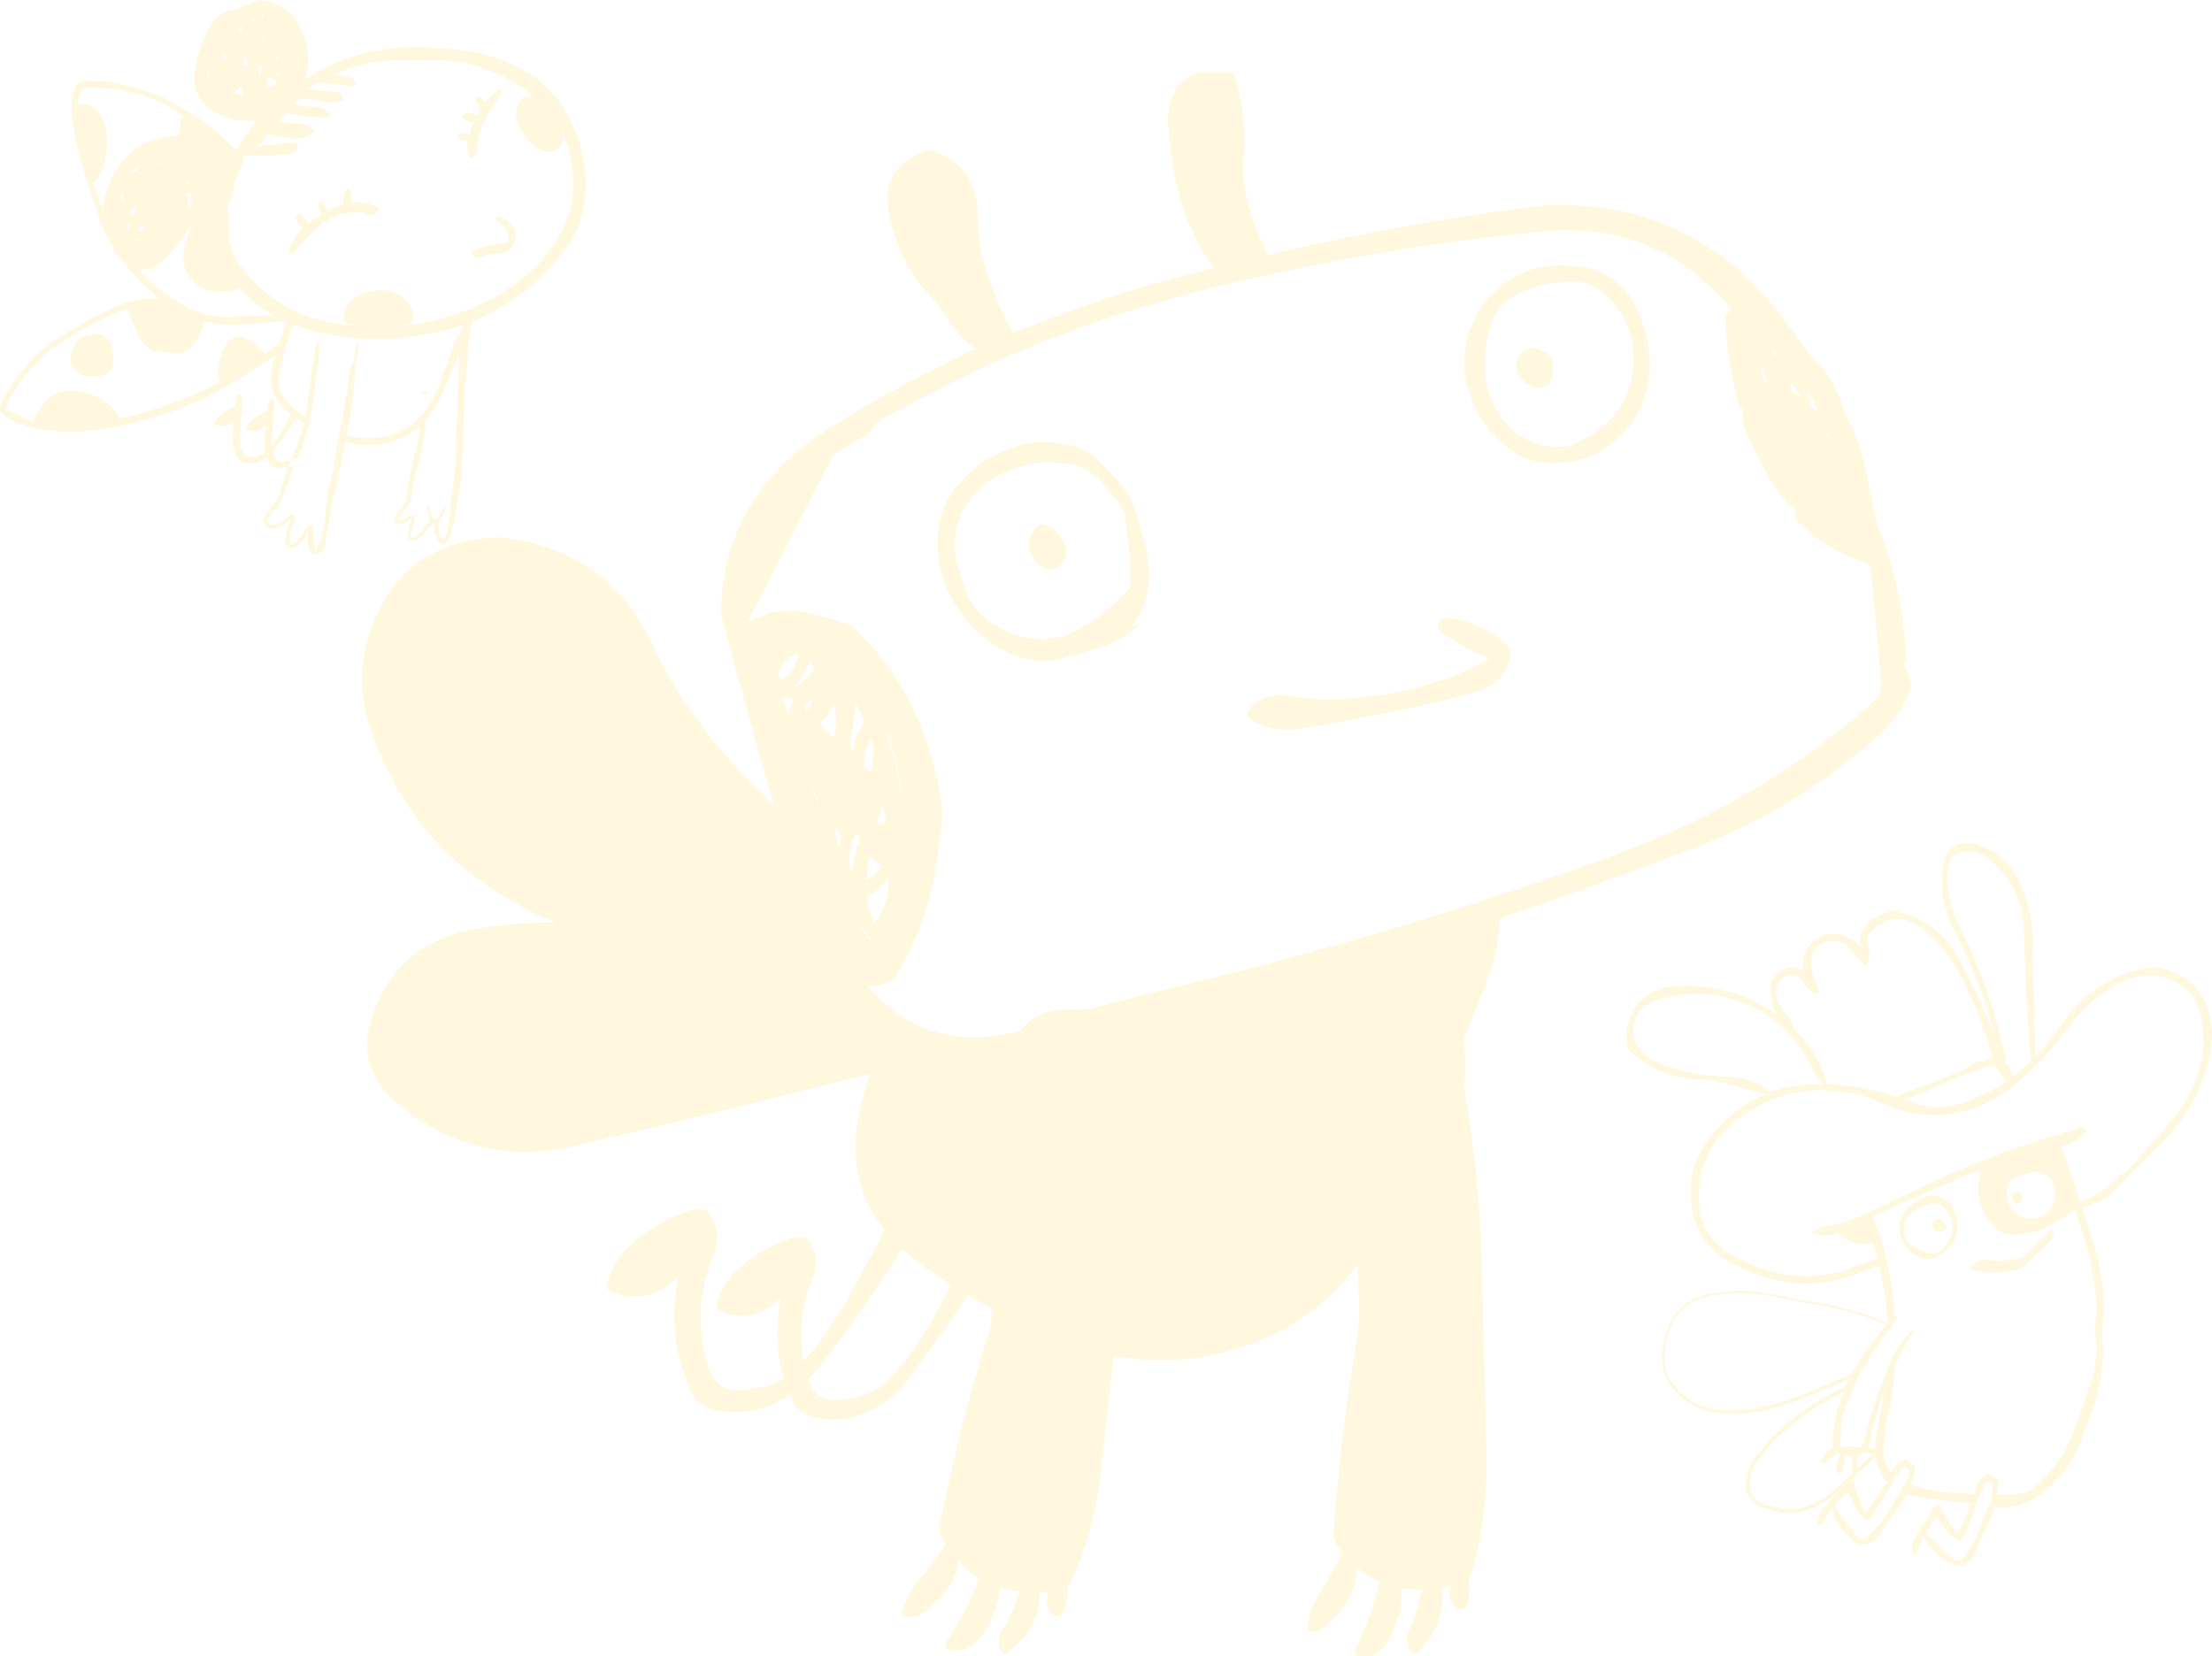 <?xml version="1.0" encoding="UTF-8" standalone="no"?>
<svg xmlns:xlink="http://www.w3.org/1999/xlink" height="554.95px" width="740.95px" xmlns="http://www.w3.org/2000/svg">
  <g transform="matrix(1.0, 0.0, 0.0, 1.0, -13.6, -14.0)">
    <path d="M652.15 235.6 Q651.7 235.95 651.55 236.4 L653.9 243.65 Q651.25 252.65 643.8 259.45 617.15 284.05 582.8 297.45 549.7 310.2 515.95 321.7 515.6 332.6 511.5 343.15 L503.95 362.4 Q504.75 370.45 504.1 378.65 509.3 408.45 509.95 438.4 510.9 470.9 511.5 503.35 L511.5 504.95 Q511.65 524.2 506.3 541.85 506.0 542.65 505.5 543.25 506.45 547.35 505.05 551.6 L504.6 552.4 Q503.45 553.65 501.75 553.2 498.1 549.4 499.55 545.45 L496.4 546.1 Q497.95 557.0 490.55 565.2 L488.65 567.55 Q487.55 568.5 486.3 567.4 L485.65 566.75 484.85 563.0 Q484.7 562.2 484.85 561.7 488.2 555.25 489.3 548.15 L490.25 546.75 483.15 546.25 Q483.45 554.6 479.05 563.15 474.75 570.55 467.85 568.5 L467.5 567.7 467.5 566.45 Q473.05 555.7 475.7 544.05 471.45 542.0 467.85 538.85 468.6 545.8 463.25 552.9 460.4 556.65 456.8 559.5 454.1 561.55 451.6 560.0 452.05 552.4 457.25 545.0 460.75 539.65 463.1 534.1 L461.35 531.75 Q460.1 529.85 460.25 527.8 460.75 520.25 461.55 512.65 463.75 488.05 468.0 463.5 469.1 456.2 468.8 448.95 L468.3 437.6 Q453.8 457.5 430.0 465.2 407.9 472.45 386.65 468.2 L382.35 507.15 Q382.2 507.95 382.2 508.75 379.85 527.8 372.1 544.7 L371.15 545.95 Q371.5 550.05 369.75 554.15 369.3 554.45 369.1 554.95 367.85 556.05 366.15 555.4 363.15 551.15 365.0 547.35 L361.85 547.5 Q361.85 558.55 353.5 565.65 L351.15 567.85 Q350.05 568.65 348.95 567.4 L348.3 566.6 Q348.15 564.7 348.15 562.8 348.0 562.05 348.3 561.55 352.55 555.55 354.45 548.65 L355.55 547.35 Q351.8 547.05 348.6 545.95 347.85 554.45 342.3 562.2 337.1 568.95 330.5 566.15 L330.35 565.35 Q330.35 564.7 330.5 564.1 337.45 554.15 341.55 542.8 337.6 540.45 334.45 536.65 334.25 543.75 327.95 550.05 324.65 553.35 320.7 555.7 L315.5 555.55 Q316.95 548.0 323.1 541.35 327.2 536.5 330.35 531.3 L328.9 528.75 Q327.95 526.85 328.3 524.8 L331.6 510.0 Q336.95 485.85 344.35 461.9 345.65 457.35 346.4 452.6 342.0 450.4 337.9 447.85 328.75 461.6 318.65 475.0 316.0 478.75 312.5 481.75 301.15 491.4 287.3 489.2 280.8 488.05 278.45 482.1 L278.15 481.45 Q267.1 488.7 254.15 486.65 247.05 485.4 244.4 478.75 236.8 460.95 240.9 441.4 231.15 451.95 218.2 446.75 216.3 445.95 216.95 443.9 219.15 435.9 225.8 430.2 228.45 427.85 231.45 425.95 238.1 421.55 245.95 419.15 L249.1 419.3 250.05 419.3 Q252.9 422.3 253.55 425.95 254.35 430.2 252.3 435.25 244.7 454.35 251.35 473.1 253.85 480.35 262.2 479.7 270.1 479.25 276.25 475.95 272.3 462.7 275.3 448.5 266.45 457.95 254.95 453.4 253.2 452.6 253.85 450.7 255.75 443.45 261.75 438.4 269.8 431.45 279.85 428.45 L282.7 428.65 283.65 428.65 Q289.0 434.3 285.55 443.0 280.05 456.55 282.85 470.1 292.35 459.05 299.25 446.15 L309.5 426.9 309.85 426.25 309.7 425.95 Q295.35 407.65 302.6 381.95 303.7 377.85 304.95 373.9 L298.8 375.35 Q253.05 387.0 207.2 397.7 172.65 405.9 146.3 383.35 132.6 371.7 138.25 354.5 146.0 330.85 170.9 325.65 185.25 322.8 199.9 323.15 152.15 303.6 137.15 256.25 132.45 241.45 137.3 226.65 147.4 195.4 180.35 194.0 217.25 197.3 232.9 231.35 236.05 238.45 240.3 245.1 254.15 266.7 272.8 283.7 264.9 256.45 257.65 229.15 L255.1 219.7 Q255.6 179.95 291.55 157.4 L292.0 157.1 Q315.5 142.4 340.6 130.9 335.55 127.9 331.75 121.6 329.25 117.65 326.05 114.2 312.65 100.0 310.95 81.7 310.15 71.8 319.3 66.6 322.15 64.85 324.95 64.2 341.55 69.1 341.2 87.85 341.2 94.5 342.95 100.95 346.4 114.05 353.05 125.55 353.35 125.25 353.85 125.25 354.15 125.1 354.6 124.9 L354.95 124.75 355.55 124.45 Q369.45 119.1 383.45 114.2 392.45 111.2 401.6 108.7 L420.05 103.8 420.2 103.8 Q411.25 91.65 407.75 75.7 405.55 65.8 404.9 55.7 404.15 42.45 415.0 38.35 L426.85 38.35 Q431.4 52.25 430.15 67.35 429.7 71.95 430.45 76.5 432.5 88.65 438.65 99.55 L443.25 98.25 Q481.4 89.45 520.5 84.1 L528.7 83.0 Q576.95 79.65 607.55 116.55 614.35 124.75 620.3 133.45 628.7 141.15 631.65 152.85 636.55 161.35 638.6 171.75 L642.7 190.5 Q651.25 211.8 652.0 234.65 L652.15 235.6 M562.15 118.0 Q565.3 124.9 566.05 132.35 566.85 139.75 564.5 147.15 562.45 153.95 557.1 159.45 552.35 164.5 545.9 167.0 538.95 169.55 531.85 169.05 523.95 168.6 518.45 163.85 514.85 161.05 512.0 157.4 508.05 152.35 505.85 145.75 503.45 138.95 504.25 131.85 504.9 125.85 507.4 121.15 509.8 115.75 514.85 111.2 519.55 106.65 525.85 104.6 532.15 102.35 539.1 103.15 547.0 103.0 553.3 107.1 559.15 110.9 562.15 118.0 M558.65 123.2 Q556.0 116.55 550.45 111.85 546.85 109.15 542.1 108.35 534.2 107.9 526.8 110.55 520.5 112.45 515.75 117.05 512.3 123.35 511.2 130.3 L511.05 131.4 510.9 138.65 Q511.2 142.1 512.3 145.6 514.5 152.2 519.1 156.95 523.8 161.8 531.05 163.25 535.35 164.05 539.9 163.4 L545.75 160.25 Q552.2 156.45 556.0 151.1 559.75 145.25 560.55 138.15 561.5 130.1 558.65 123.2 M533.3 141.0 L532.65 142.4 Q529.95 145.1 526.0 143.05 520.65 140.2 521.75 134.55 523.5 131.55 526.8 130.3 536.25 132.5 533.3 141.0 M608.65 132.15 L607.25 130.9 607.05 130.9 607.85 133.1 608.35 133.3 Q608.35 132.65 608.65 132.15 M617.5 147.45 Q615.6 144.65 613.4 142.25 L613.7 145.25 617.5 147.45 M593.65 117.65 Q567.95 86.6 526.65 91.95 466.4 97.95 407.9 113.55 380.5 121.0 354.6 132.0 L352.9 132.65 Q329.05 142.9 306.7 156.0 L306.35 157.1 305.6 158.2 Q304.0 159.75 302.1 160.7 301.3 161.05 300.7 161.5 296.25 164.2 292.35 167.0 L264.4 221.75 264.4 221.9 264.4 222.35 264.6 222.35 Q266.45 221.1 268.35 220.5 271.85 219.05 275.75 218.75 L278.3 218.6 281.9 218.75 290.6 220.95 Q295.0 222.2 299.25 223.95 L299.9 224.6 Q316.3 240.35 323.55 261.3 325.15 265.4 327.8 276.3 330.35 287.0 328.3 295.05 326.25 320.75 313.15 341.9 309.05 344.4 304.65 344.6 L304.45 344.6 Q319.9 362.55 342.3 361.45 348.6 361.15 355.4 359.4 355.4 359.25 355.55 359.25 359.5 353.55 368.2 352.3 L378.75 352.0 379.2 352.0 Q384.9 350.25 390.75 348.85 396.9 347.1 403.2 345.7 L411.7 343.65 Q461.55 331.5 509.95 315.9 L509.95 315.7 515.75 313.85 515.75 314.0 533.9 307.85 Q550.8 302.15 567.35 295.4 607.05 278.8 638.75 251.25 641.45 249.0 643.65 246.2 L643.65 246.0 643.65 245.7 643.2 245.1 643.8 243.05 643.8 242.85 640.35 205.35 639.7 203.0 Q624.6 198.4 614.35 187.2 L615.1 185.15 Q610.05 181.35 604.55 171.1 597.3 157.55 597.3 154.25 597.3 152.35 597.6 150.8 L596.35 150.6 Q592.25 135.65 591.45 120.2 592.4 118.75 593.65 117.65 M604.25 137.05 Q602.8 138.95 604.25 141.3 L604.55 141.8 605.5 142.1 604.25 137.05 M622.35 151.25 Q620.8 147.95 618.9 144.95 619.7 147.45 620.15 150.3 L620.3 150.8 622.35 151.25 M625.7 159.15 L625.2 159.75 626.15 161.05 Q625.85 160.1 625.7 159.15 M354.45 163.4 Q361.1 161.35 367.85 162.45 375.75 162.9 381.4 168.15 386.65 172.85 390.75 178.7 393.25 181.85 394.05 185.45 L396.25 193.35 Q398.6 200.45 398.45 207.85 398.3 215.45 394.05 221.9 L392.8 223.95 395.6 222.7 393.5 224.7 Q389.35 228.25 383.95 230.25 377.3 232.8 370.4 234.35 L365.2 235.45 Q358.7 235.75 352.9 233.4 346.75 230.9 341.55 226.15 335.55 220.8 332.05 213.7 327.35 204.55 327.65 194.3 328.1 183.75 334.75 176.15 338.2 172.4 342.0 169.25 347.85 165.6 354.45 163.4 M350.35 172.25 Q343.75 174.9 339.15 180.6 334.6 186.4 333.5 193.65 333.0 197.6 333.95 201.25 L335.2 205.8 337.1 211.8 Q339.65 218.9 345.95 222.85 352.4 227.1 359.8 228.05 367.25 228.7 373.2 225.7 380.15 222.35 385.7 217.35 389.0 214.5 392.15 211.0 392.6 201.85 391.05 192.55 L390.55 188.3 Q390.1 183.9 386.95 180.75 L383.45 176.65 Q379.55 171.6 373.55 169.7 L364.1 168.75 Q356.5 169.4 350.35 172.25 M365.0 190.35 Q368.0 191.8 369.1 194.3 373.05 199.8 368.0 203.9 365.35 205.65 362.65 203.9 360.75 202.65 359.5 200.75 355.55 194.45 362.2 189.55 L365.0 190.35 M432.05 251.55 Q436.75 245.85 445.15 247.15 454.75 248.7 464.5 248.05 480.9 247.15 496.55 241.9 505.35 238.95 512.45 234.65 504.1 231.2 496.4 225.85 494.95 224.75 495.45 223.0 L495.75 222.55 496.05 222.05 496.55 221.6 497.15 221.25 497.8 221.1 498.75 220.95 Q511.85 222.85 519.55 231.5 L519.85 231.85 Q518.95 242.85 507.4 246.0 499.7 248.25 491.8 249.95 470.65 254.7 449.05 258.15 439.6 259.6 432.65 255.0 430.45 253.6 432.05 251.55 M646.8 220.65 L647.45 222.85 647.45 222.2 646.8 220.65 M284.9 235.3 Q283.05 239.85 280.05 243.95 L280.35 243.95 Q283.5 242.25 286.2 238.15 285.85 236.7 285.1 235.3 L284.9 235.3 M275.95 241.6 Q279.85 238.95 280.65 234.05 280.8 232.8 280.05 233.1 275.6 235.3 274.2 239.55 L274.2 240.05 Q274.35 241.0 275.45 241.45 L275.95 241.6 M277.65 253.45 Q278.15 251.25 279.4 249.0 279.1 247.9 277.35 247.75 L275.75 247.75 277.65 253.45 M310.15 258.95 Q314.25 269.5 315.5 280.7 L315.5 281.2 315.65 280.1 Q314.55 269.7 310.95 259.9 L310.15 258.95 M304.95 262.1 Q303.2 265.75 303.05 269.85 L303.05 270.3 Q303.85 271.75 305.1 272.85 306.35 268.4 305.9 263.05 305.75 261.95 304.95 262.1 M300.2 249.2 L300.2 249.35 Q299.9 255.35 298.5 261.0 L298.3 261.5 Q298.5 263.7 299.1 265.9 L299.1 266.2 Q299.75 260.7 303.2 256.25 301.95 252.5 300.2 249.2 M283.65 252.35 Q285.1 250.9 285.7 248.55 L285.4 248.55 Q283.05 249.35 283.5 251.85 L283.65 252.35 M288.4 256.45 Q289.8 259.1 292.95 261.0 294.05 256.75 293.45 251.85 293.3 250.1 292.95 249.65 291.4 253.1 288.7 255.95 L288.4 256.45 M285.25 276.95 L287.45 283.7 Q287.3 282.6 287.3 281.5 L285.55 277.55 285.25 276.95 M293.3 291.6 Q293.45 294.6 294.55 297.25 L294.7 297.6 Q294.85 296.35 295.35 295.2 L295.65 294.75 293.45 291.45 293.3 291.6 M301.65 295.4 L300.7 293.65 Q300.55 293.35 300.2 293.65 297.05 299.8 298.8 306.25 L298.8 306.4 Q299.75 301.05 301.3 295.85 L301.65 295.4 M309.05 285.15 Q307.95 287.2 307.65 289.4 L307.8 289.7 Q309.35 290.8 310.15 289.7 310.45 287.35 309.5 284.95 309.35 284.65 309.05 285.15 M310.8 308.45 Q308.1 312.4 304.15 314.15 L304.15 314.3 Q304.0 317.6 305.25 320.45 L306.5 323.6 Q310.45 318.25 311.25 311.0 311.4 309.1 310.8 308.45 M304.95 301.05 Q304.15 304.7 303.85 308.3 303.7 308.65 303.85 308.8 306.5 307.7 309.05 304.2 L304.95 301.05 M302.25 325.5 L303.55 326.9 304.65 328.8 305.6 328.8 Q303.35 326.45 301.65 323.75 L302.25 325.5 M315.85 432.55 L315.35 433.2 Q303.05 452.3 289.0 470.9 L284.45 476.25 284.75 477.05 Q286.95 483.5 294.55 483.05 303.2 482.4 309.85 478.0 320.4 466.65 327.8 452.75 L332.2 444.55 323.55 438.7 Q319.3 435.7 315.85 432.55 M257.65 450.55 L257.65 450.4 Q257.5 450.4 257.5 450.55 L257.65 450.55 M221.05 443.75 L221.2 443.75 221.2 443.45 221.05 443.75" fill="#ffcc00" fill-opacity="0.129" fill-rule="evenodd" stroke="none"/>
    <path d="M77.9 90.0 Q75.7 92.4 72.75 96.25 65.75 105.35 60.1 104.3 63.95 108.55 68.6 112.0 79.6 120.2 88.5 120.2 L105.15 119.65 102.9 118.25 Q97.8 114.85 94.1 110.6 91.4 111.7 87.6 111.7 79.8 111.7 76.65 106.25 75.0 103.4 75.0 100.05 75.85 93.5 77.9 90.0 M70.75 74.7 L70.65 74.7 Q70.4 75.35 70.5 76.05 L70.65 76.05 70.75 74.7 M77.55 83.45 L77.65 83.35 Q78.05 80.85 77.35 78.45 76.55 78.25 75.9 79.15 L76.0 79.25 76.75 83.45 Q77.2 84.1 77.55 83.45 M58.75 93.8 L60.5 95.0 61.15 94.45 58.75 93.8 M60.4 89.8 L60.45 89.9 59.7 91.4 60.95 91.8 62.0 90.15 62.0 89.95 61.95 89.65 60.4 89.8 M57.1 89.45 L56.6 89.1 Q56.25 88.95 56.2 89.3 L55.95 90.75 56.55 90.8 57.1 89.5 57.1 89.45 M59.2 83.2 Q58.6 83.85 57.45 84.05 L57.0 85.8 Q57.9 86.6 58.8 86.1 L58.75 85.95 59.2 83.2 M55.25 80.3 Q55.05 79.8 55.15 79.35 L54.9 79.25 54.4 78.75 54.25 78.7 Q53.9 79.75 54.1 80.85 54.25 81.4 54.9 81.55 L55.05 81.3 55.3 80.65 55.25 80.3 M56.85 72.25 L59.35 71.3 59.5 71.1 60.35 69.65 Q60.05 69.5 59.7 69.8 58.2 70.85 56.85 72.25 M72.8 62.25 L72.75 62.65 72.95 62.6 72.8 62.25 M76.1 74.05 L76.0 74.15 75.95 75.55 Q76.6 75.65 76.8 75.2 L76.75 75.0 Q76.8 74.2 76.1 74.05 M67.2 68.25 L67.15 68.1 Q66.6 68.65 67.1 69.25 L67.35 69.3 67.75 69.0 67.2 68.25 M68.0 48.55 Q58.0 43.75 44.3 43.25 41.05 43.1 40.1 45.85 39.8 46.75 39.75 48.85 L40.65 48.8 Q49.1 48.8 49.5 62.0 49.4 65.65 48.5 68.95 47.2 73.8 44.8 75.1 L48.0 84.15 Q48.0 82.85 48.3 81.7 53.3 60.3 73.45 59.5 L73.45 59.4 Q73.45 58.25 74.1 55.45 74.5 53.75 74.95 52.75 69.65 49.35 68.0 48.55 M112.9 86.25 L113.2 86.0 113.55 85.75 114.05 85.75 114.25 85.8 114.8 86.15 Q116.15 87.45 116.95 88.9 119.0 87.15 121.3 85.75 120.0 83.95 120.25 81.8 L120.55 81.55 120.95 81.3 120.95 81.35 121.7 81.4 122.1 81.8 Q122.85 83.2 123.05 84.7 125.75 83.25 128.7 82.3 128.25 79.45 129.7 77.4 L129.7 77.5 130.15 77.45 130.35 77.5 131.0 78.0 Q131.3 78.5 131.1 79.2 L131.25 79.75 131.25 81.75 Q135.55 81.3 139.45 83.2 140.7 83.75 140.1 84.9 138.9 86.75 136.65 85.75 135.4 85.15 133.95 85.15 125.55 84.9 119.4 90.75 115.25 94.9 111.6 99.05 111.0 99.0 110.5 98.5 L110.35 98.25 110.3 98.05 110.25 97.9 Q111.5 94.3 114.2 91.45 L114.95 90.65 Q113.55 89.05 112.6 87.1 L112.65 86.6 112.9 86.25 M84.35 87.65 L84.5 87.55 84.25 87.55 84.35 87.65 M112.85 41.25 L112.9 40.75 112.65 41.1 112.85 41.25 M103.6 39.45 Q103.15 39.7 103.15 40.55 L102.75 42.75 102.75 43.05 103.0 43.65 Q104.95 43.1 106.5 41.65 L106.3 41.55 103.6 39.45 M107.55 39.15 L107.45 39.0 Q106.95 38.55 106.05 38.6 L105.95 38.55 106.95 39.45 107.5 39.3 107.55 39.15 M101.9 25.9 L101.5 27.4 101.65 27.35 102.35 27.1 101.9 25.9 M105.95 34.15 L106.95 34.7 106.6 32.25 Q106.2 33.15 105.95 34.15 M92.55 44.6 L92.5 44.75 92.45 45.5 Q94.2 46.2 95.15 45.25 L95.0 45.1 94.0 43.15 92.55 44.6 M89.15 49.0 L88.95 48.8 88.75 48.9 89.15 49.0 M83.25 39.95 L83.3 39.85 83.6 37.3 83.45 37.25 Q82.8 38.55 83.25 39.95 M86.85 39.8 L86.7 38.9 86.65 38.95 Q86.25 39.75 86.8 39.8 L86.85 39.8 M88.3 32.15 L88.3 33.75 89.65 33.8 89.65 33.6 Q89.35 32.6 88.45 31.9 88.3 31.75 88.3 32.15 M88.85 27.3 Q88.5 27.9 88.95 28.45 L89.0 28.55 88.85 27.3 M100.3 36.3 L100.3 36.5 Q100.0 37.45 100.25 38.5 100.6 38.85 100.95 38.85 L101.0 38.75 Q101.4 37.2 101.25 35.75 100.75 35.7 100.3 36.3 M95.95 32.95 L95.9 32.9 Q94.45 34.3 95.6 36.15 96.3 35.95 96.8 34.85 L96.8 34.65 95.95 32.95 M97.55 24.95 L97.4 24.9 Q97.0 25.75 97.75 26.25 L97.9 26.2 97.55 24.95 M98.4 20.95 Q98.5 20.95 98.6 21.1 L98.85 21.1 98.9 21.1 98.5 19.95 97.95 20.55 98.4 20.95 M94.65 22.25 L93.6 24.05 94.7 25.35 94.7 25.1 94.65 22.25 M108.1 21.95 L107.8 21.45 107.8 21.75 108.9 23.05 108.1 21.95 M101.25 20.0 L101.85 19.3 102.1 18.95 101.4 18.85 101.05 18.85 101.25 20.0 M167.45 133.25 Q166.85 133.45 164.6 139.25 L162.2 144.9 161.45 146.5 158.75 151.4 156.25 154.75 Q155.75 162.75 153.4 170.5 152.55 173.25 152.15 176.0 L151.95 177.4 151.6 178.55 151.5 180.3 151.45 181.05 151.4 181.05 Q151.0 182.65 150.25 183.55 147.7 186.55 146.9 188.2 L147.5 188.45 Q151.15 186.8 151.6 186.8 L151.8 186.85 152.25 186.5 Q152.65 186.5 152.6 186.95 152.6 189.05 151.1 193.4 151.1 194.15 151.85 194.15 152.85 194.15 155.35 191.1 L157.7 188.4 157.55 188.1 157.5 188.05 157.5 188.0 Q156.8 186.6 156.85 183.85 L156.9 183.7 156.8 183.25 Q156.8 182.9 157.2 182.9 L158.6 187.65 158.8 187.95 159.5 188.0 160.25 187.75 Q161.95 183.9 162.2 183.9 162.75 183.9 162.7 184.8 161.2 188.95 160.15 189.5 L160.65 191.75 Q161.3 194.1 161.95 194.95 163.75 193.6 163.85 187.6 L164.55 184.95 164.3 184.45 164.7 181.9 164.55 181.9 165.7 175.0 Q166.2 170.65 166.15 166.3 166.05 164.1 166.3 161.85 L167.0 147.65 167.45 133.25 M208.8 66.0 Q210.7 74.95 209.05 84.0 207.65 91.05 203.45 96.9 190.95 113.95 171.9 121.6 L171.4 123.05 Q171.05 123.9 170.25 133.6 169.5 142.9 169.1 143.25 169.3 148.45 169.0 153.7 L168.0 174.3 167.95 174.8 Q167.75 178.05 167.0 181.15 L166.45 183.85 Q165.85 190.1 164.9 191.0 164.1 196.3 162.2 196.25 159.3 196.2 158.8 189.4 L158.45 189.2 Q154.1 195.3 151.85 195.25 149.9 195.2 149.95 194.05 L150.7 190.3 Q150.85 189.4 151.15 188.75 L151.05 188.15 Q148.75 189.65 147.55 189.6 145.3 189.6 145.7 188.25 145.75 186.55 147.85 184.45 149.35 183.0 149.85 180.9 L149.7 180.9 150.45 176.1 Q151.8 168.4 153.9 160.7 L154.45 156.65 Q150.65 160.1 145.55 161.75 137.25 164.5 129.25 162.1 L126.65 175.15 126.6 175.65 125.45 179.85 125.35 179.85 123.95 188.3 122.8 194.25 122.4 197.3 Q121.55 199.75 118.9 199.65 116.35 199.5 116.7 192.5 L116.7 192.45 115.05 195.35 Q113.2 197.75 110.9 197.65 109.25 197.55 109.15 195.55 109.3 191.85 110.8 188.25 L110.7 188.1 108.5 189.95 Q106.75 191.1 104.55 191.0 102.35 190.85 101.65 188.3 101.7 187.55 104.35 184.05 L107.25 179.9 Q107.35 179.25 107.6 178.65 L107.5 178.65 108.2 176.25 108.5 175.1 109.25 173.15 110.15 170.65 112.3 169.85 Q111.1 172.35 110.4 174.85 L109.95 176.25 109.75 176.8 109.25 178.1 109.15 178.6 109.15 178.75 109.0 178.75 108.55 179.7 Q107.1 183.8 106.0 184.9 L105.65 184.55 105.75 184.4 105.6 184.55 102.95 188.25 103.6 189.15 Q104.2 189.75 104.9 189.8 107.05 189.9 111.15 186.2 112.65 186.25 112.4 187.5 L111.55 190.4 Q110.6 193.05 110.5 195.55 110.45 196.4 111.3 196.4 112.65 196.5 114.75 193.05 116.9 189.6 117.3 189.65 118.25 189.7 118.6 193.05 118.95 197.45 119.25 198.15 122.25 194.75 122.8 183.25 L123.45 179.7 123.15 179.7 123.25 179.0 124.25 175.55 Q125.35 171.4 125.9 167.05 L126.65 162.65 126.75 162.35 127.25 159.8 127.25 159.4 127.25 158.95 127.4 159.0 Q129.0 150.85 130.2 142.25 L130.65 138.95 131.1 137.35 Q131.2 136.75 131.65 135.75 L132.15 134.2 Q132.25 132.1 133.1 129.25 L133.0 128.0 133.9 129.55 Q133.65 132.8 132.7 135.95 132.45 145.6 130.6 154.9 L129.7 159.75 Q139.3 162.55 148.7 158.05 151.65 156.7 153.75 154.25 L154.1 153.85 155.2 152.65 156.4 151.2 157.1 149.85 Q158.9 147.15 160.3 144.25 160.1 144.15 163.3 135.7 L166.55 127.15 167.45 126.25 168.3 124.25 168.95 122.75 Q163.3 124.7 157.2 125.9 L149.65 127.0 144.15 127.5 Q128.3 128.25 113.15 123.25 L111.6 122.7 Q109.0 131.05 107.15 139.4 106.15 143.9 109.05 147.65 112.0 151.3 115.85 153.8 117.45 144.5 118.5 135.0 L119.2 130.4 119.35 130.1 Q119.7 128.8 120.45 127.95 L120.45 128.75 120.35 129.05 120.6 131.25 Q120.45 131.25 120.45 131.35 L120.6 131.6 118.35 149.6 117.45 154.75 117.55 154.8 117.45 154.95 117.05 156.5 117.05 156.6 116.65 158.1 Q115.4 162.7 113.55 167.15 L113.45 167.2 111.0 168.4 114.3 159.95 Q115.1 157.9 115.5 155.75 L112.95 154.15 105.6 164.6 105.05 165.35 105.5 166.9 Q106.2 168.95 108.6 168.8 L111.0 168.4 110.15 170.65 106.3 170.75 Q104.25 170.4 103.5 168.5 L103.05 167.25 Q99.65 169.75 95.65 169.1 93.6 168.75 92.85 166.85 91.1 162.75 91.55 158.3 91.95 157.05 91.95 155.3 L91.65 154.85 90.55 155.85 Q89.4 156.8 87.6 156.8 L85.25 156.2 Q85.95 154.35 87.55 153.0 89.75 151.05 92.5 150.1 92.7 146.0 93.7 146.0 94.75 146.0 94.75 148.45 L94.7 150.15 94.75 150.2 94.55 151.65 94.1 158.1 Q93.55 161.65 94.85 165.25 95.55 167.3 97.95 167.15 100.55 166.95 102.6 165.7 101.9 162.9 102.2 159.95 102.6 158.7 102.6 156.95 102.6 156.5 102.3 156.5 L101.2 157.5 Q100.05 158.45 98.25 158.45 L95.9 157.85 Q96.6 156.0 98.2 154.65 100.4 152.7 103.15 151.75 103.35 147.65 104.35 147.65 105.4 147.65 105.4 150.1 L105.35 151.8 105.4 151.85 105.2 153.3 104.75 159.75 Q104.45 161.55 104.7 163.4 106.85 160.65 108.5 157.55 L111.05 152.85 Q102.1 146.15 105.15 135.35 L105.85 133.05 Q102.3 135.75 87.85 144.45 79.8 149.3 65.65 153.6 49.05 158.7 36.65 158.7 28.55 158.7 21.05 156.2 13.6 153.7 13.6 151.0 13.6 148.15 19.35 140.5 24.6 133.5 27.65 131.15 33.35 126.8 42.05 121.9 56.05 114.0 63.8 114.0 L67.3 114.15 Q64.65 112.15 62.05 109.7 50.9 99.1 47.1 87.9 L43.85 78.0 43.9 77.85 43.25 76.2 43.05 75.55 43.0 75.55 42.55 74.45 42.65 74.4 41.05 69.25 Q37.6 57.15 37.6 49.95 37.6 39.6 44.45 41.15 L47.1 41.1 Q50.85 41.1 59.25 43.55 66.9 45.8 69.55 47.3 80.6 53.45 85.7 57.75 89.25 60.8 92.65 64.3 95.65 59.25 99.5 54.75 L92.45 54.15 Q76.75 50.4 79.0 36.95 79.0 36.15 79.25 35.25 80.55 28.6 84.1 22.55 87.05 17.65 92.0 17.4 94.6 15.95 97.75 15.15 99.25 14.3 101.05 14.0 L102.55 14.25 103.05 14.2 Q109.65 15.7 113.05 21.35 118.7 30.8 115.9 40.55 135.7 27.75 160.55 30.1 166.6 30.25 172.75 31.55 202.6 37.6 208.8 66.0 M179.7 87.25 Q179.9 86.5 180.65 86.5 182.95 87.05 184.65 88.8 186.65 90.8 186.25 93.5 185.35 99.5 178.5 99.15 177.15 99.1 175.95 99.65 172.9 101.3 171.65 98.75 171.45 98.3 171.8 98.1 177.25 95.8 183.4 95.25 L183.8 94.75 Q184.6 90.4 180.05 88.2 L179.85 87.8 179.7 87.4 179.7 87.25 M189.05 46.45 L189.1 46.5 191.15 46.15 191.55 46.2 191.95 46.35 192.05 46.45 192.1 46.55 192.15 46.65 192.7 46.8 193.3 47.25 Q176.9 32.5 152.8 34.35 138.35 33.2 125.5 38.95 127.05 39.1 128.45 39.7 131.05 39.2 132.05 40.6 L132.7 41.2 132.85 41.7 Q132.85 42.15 132.5 42.6 L131.8 42.7 131.75 42.95 131.15 43.05 127.2 42.3 121.55 41.75 121.5 41.7 120.15 41.7 Q119.8 41.85 119.4 42.1 L116.85 43.75 118.55 44.0 122.2 44.35 124.3 44.65 124.9 44.55 127.6 45.15 Q128.2 45.35 128.15 45.7 L128.0 46.4 129.05 47.35 126.75 48.1 125.95 48.3 Q123.3 48.6 120.4 47.6 L118.0 47.3 113.8 47.0 112.25 48.9 115.65 49.7 118.75 49.75 Q122.05 49.6 123.35 51.7 L123.7 51.75 124.05 52.1 124.15 52.45 124.1 52.65 Q123.85 53.7 122.6 53.55 L119.8 53.2 114.1 52.9 109.45 51.8 106.9 54.7 108.1 54.95 114.2 55.5 Q116.9 55.8 118.7 57.4 119.1 57.8 118.75 58.25 114.95 61.6 108.8 60.0 L106.15 59.45 Q104.45 59.3 103.4 58.6 L102.15 60.45 Q101.4 61.95 100.25 62.9 L111.95 61.75 Q114.25 62.2 113.05 64.15 112.05 65.55 110.0 65.8 102.95 66.3 95.9 66.0 L95.6 65.9 95.35 65.8 94.85 66.7 95.5 67.45 Q94.05 70.0 92.95 73.1 91.5 77.15 90.8 81.55 L90.2 81.6 89.8 85.5 90.35 85.55 Q90.2 87.5 90.2 89.55 L90.3 94.35 Q91.25 99.15 94.3 103.2 106.45 119.15 125.5 122.25 L133.05 123.2 129.55 122.15 Q128.8 121.8 128.75 121.1 128.85 115.1 134.85 112.35 138.25 110.95 142.0 111.25 149.7 111.95 152.2 118.9 152.45 122.4 149.2 122.9 L144.75 123.4 Q162.9 122.45 179.45 113.5 186.55 109.65 192.35 104.0 212.2 84.95 202.35 58.95 L201.6 57.15 Q202.1 58.9 202.2 60.8 201.9 64.25 198.3 64.8 195.7 65.2 193.65 63.7 189.65 60.9 187.55 56.45 184.7 50.75 189.05 46.45 M173.05 46.8 L173.25 46.6 173.7 46.35 Q174.5 46.2 175.1 46.75 L175.35 47.15 175.5 47.65 175.95 47.9 176.2 48.2 Q178.1 45.9 180.45 44.0 L180.45 44.05 180.9 44.1 181.2 44.15 181.5 44.4 181.75 44.7 181.85 45.0 178.3 50.2 Q174.25 56.25 173.4 63.25 173.15 65.45 171.85 66.95 171.35 67.5 171.05 66.95 169.55 64.2 170.3 61.1 L167.5 60.7 167.1 60.35 166.95 60.1 166.95 59.6 167.1 59.2 167.35 58.95 167.7 58.7 Q169.4 58.6 170.95 59.2 L171.0 59.1 Q171.5 56.9 172.3 54.85 170.85 54.95 169.2 54.05 L168.75 53.55 168.55 53.25 168.65 52.9 168.65 52.75 168.7 52.5 168.8 52.35 Q169.15 51.95 169.75 51.8 L170.05 51.75 Q172.1 51.75 173.2 52.8 L174.6 50.35 Q173.5 49.15 172.85 47.5 L172.95 47.15 173.05 46.8 M50.85 129.65 Q51.55 131.55 51.55 133.6 51.55 136.55 51.0 137.6 49.6 140.25 44.75 140.25 40.25 140.25 38.3 137.55 37.15 135.95 37.15 134.25 37.15 132.45 38.35 130.0 40.1 126.4 43.25 126.4 L45.95 125.85 Q49.45 125.85 50.85 129.65 M112.35 169.75 Q112.45 169.0 112.95 168.2 L113.35 167.55 112.4 169.65 112.35 169.75 112.35 169.8 112.3 169.85 112.35 169.75 M156.65 145.8 L156.35 145.9 156.2 145.95 155.1 146.15 154.95 146.15 154.95 145.35 157.25 145.35 156.65 145.8 M73.15 132.3 L65.0 131.6 Q61.8 130.35 59.35 125.3 56.7 119.45 56.6 117.5 44.4 121.15 29.2 132.3 26.15 134.5 21.2 141.0 15.8 148.1 15.8 151.0 15.8 151.35 23.9 155.05 L24.95 155.35 25.0 155.35 25.0 155.15 Q25.0 153.15 27.9 149.5 31.55 144.9 36.2 144.9 44.35 144.9 49.65 149.25 52.9 151.9 53.65 154.35 59.15 153.15 65.0 151.25 77.25 147.35 86.75 142.15 L87.3 141.85 Q86.55 140.85 86.5 138.0 88.35 126.8 93.8 126.8 96.85 126.8 102.4 132.6 L104.85 130.65 107.2 128.8 Q108.1 125.95 109.15 123.2 L109.65 121.95 108.85 121.6 107.7 121.75 91.7 122.9 Q86.9 122.9 82.25 121.7 78.75 132.3 73.15 132.3" fill="#ffcc00" fill-opacity="0.129" fill-rule="evenodd" stroke="none"/>
    <path d="M691.5 325.3 Q691.0 310.8 679.5 301.55 675.45 298.25 670.45 299.55 666.65 300.5 666.15 304.5 665.15 314.0 669.2 322.5 673.45 331.35 677.1 340.6 682.35 353.9 685.25 367.7 685.6 369.5 685.15 370.5 L685.3 371.0 685.35 370.9 685.75 370.6 686.15 370.85 686.45 371.0 688.0 374.65 693.95 369.55 Q692.75 356.7 692.15 343.4 L691.5 325.3 M694.5 341.95 Q695.25 355.2 695.3 368.25 699.95 363.45 703.8 357.7 713.05 343.75 728.85 339.15 732.05 338.25 735.3 338.0 752.15 340.65 754.3 357.1 754.85 361.35 754.15 365.55 751.0 383.65 737.85 396.8 L721.55 413.25 Q717.2 417.45 710.95 418.4 L714.45 429.25 Q717.7 439.2 718.25 449.35 L718.05 450.1 Q718.4 454.05 717.85 458.0 L717.75 462.05 Q719.05 476.6 712.95 490.1 L710.05 498.65 Q704.9 509.1 697.1 514.7 689.6 520.05 681.75 518.9 680.75 522.5 678.95 526.0 677.15 529.4 675.7 533.15 672.5 541.3 665.65 537.15 L662.5 534.75 Q659.15 531.85 657.9 528.4 L657.35 529.55 Q656.55 531.75 655.9 534.05 L655.7 534.65 654.2 534.7 Q653.4 530.9 656.2 527.5 L656.5 527.2 656.55 526.75 656.65 526.25 Q659.5 522.7 661.55 518.7 662.5 517.95 663.55 518.55 665.55 522.9 668.5 526.9 668.95 527.4 669.65 527.75 671.6 522.6 673.95 517.7 L662.35 516.4 Q656.05 515.75 652.25 514.6 650.65 517.85 648.35 520.75 645.9 523.85 643.75 527.2 639.1 534.65 633.1 529.2 L630.45 526.35 Q627.8 522.85 627.2 519.25 L626.4 520.2 624.15 524.4 623.8 524.9 Q623.05 525.25 622.4 524.7 622.3 520.85 625.7 517.95 L626.05 517.75 626.2 517.35 626.3 516.85 Q628.75 514.75 630.9 512.45 L630.05 513.2 Q627.7 515.4 624.95 517.1 619.3 520.7 612.75 520.9 610.3 520.95 608.0 520.25 607.0 519.9 605.95 519.7 L602.95 518.75 602.75 518.55 602.5 518.4 602.3 518.25 602.0 518.1 601.8 517.95 601.6 517.85 601.3 517.7 601.15 517.55 601.0 517.35 600.85 517.2 600.75 517.05 600.6 516.9 600.45 516.75 600.35 516.6 600.2 516.45 600.1 516.35 599.95 516.1 599.8 515.95 599.65 515.85 599.5 515.7 599.35 515.55 599.35 515.4 599.2 515.25 599.2 515.05 599.15 514.9 599.0 514.75 599.0 514.6 598.85 514.45 598.85 514.3 598.8 514.2 598.65 514.05 598.65 513.8 598.6 513.7 598.5 513.55 598.5 513.4 598.5 513.25 598.5 513.1 598.5 512.95 598.45 512.8 598.45 512.6 598.45 512.45 598.35 512.3 598.35 512.2 598.35 512.05 598.35 511.9 598.3 511.75 598.3 511.6 598.3 511.4 598.3 511.25 598.3 511.1 598.3 510.95 598.35 510.8 598.35 510.7 598.35 510.55 598.45 510.4 598.45 510.2 598.45 510.05 598.5 509.9 598.5 509.75 598.5 509.6 598.5 509.45 598.5 509.3 598.5 509.2 598.6 508.95 598.65 508.8 598.65 508.7 598.65 508.55 598.7 508.4 598.8 508.25 598.8 508.1 598.85 507.95 598.85 507.75 598.95 507.6 598.95 507.45 599.0 507.3 599.0 507.2 599.1 507.05 599.1 506.9 599.15 506.75 599.15 506.55 599.2 506.4 599.3 506.25 599.35 506.1 599.45 505.95 599.5 505.8 599.6 505.65 599.65 505.55 599.7 505.3 599.8 505.15 599.85 505.05 599.95 504.9 600.0 504.75 600.1 504.6 600.15 504.45 600.2 504.3 600.3 504.1 600.35 503.95 600.45 503.8 600.6 503.65 600.65 503.55 600.75 503.4 600.85 503.25 601.0 503.05 601.1 502.9 601.25 502.75 601.3 502.6 601.45 502.45 601.6 502.3 601.65 502.15 601.8 502.05 601.85 501.8 601.95 501.65 602.15 501.55 602.25 501.4 602.3 501.25 602.5 501.1 602.6 500.95 602.75 500.8 602.85 500.6 603.0 500.45 603.15 500.3 603.25 500.15 603.35 500.05 603.5 499.9 603.65 499.75 603.75 499.6 603.85 499.4 604.0 499.25 604.15 499.1 604.25 498.95 604.45 498.8 604.6 498.65 604.65 498.5 604.8 498.4 604.95 498.15 605.1 498.0 605.15 497.9 605.3 497.75 605.45 497.6 605.6 497.45 605.65 497.3 605.8 497.15 605.95 496.95 606.1 496.8 606.15 496.65 606.3 496.5 606.45 496.4 606.6 496.25 606.65 496.1 608.9 493.95 613.65 489.65 620.15 484.95 Q623.45 482.85 626.9 481.0 L631.95 478.35 633.05 476.15 627.45 478.5 615.6 483.3 607.35 485.95 605.95 486.35 605.65 486.35 603.5 486.8 596.2 487.75 587.05 487.3 586.7 487.15 586.35 487.1 585.95 486.85 585.45 486.75 585.0 486.6 584.55 486.45 584.05 486.3 583.2 486.0 582.7 485.75 582.05 485.35 581.4 485.1 580.8 484.8 579.55 484.15 579.2 484.0 578.85 483.75 578.5 483.45 578.15 483.1 577.7 482.8 576.9 482.2 576.15 481.6 575.65 481.15 575.5 480.95 575.35 480.8 575.25 480.65 575.15 480.5 575.0 480.35 574.85 480.2 574.75 480.1 574.65 479.95 574.5 479.7 574.35 479.6 574.25 479.45 574.15 479.3 574.0 479.15 573.85 479.0 573.75 478.85 573.65 478.7 573.5 478.5 573.35 478.35 573.25 478.2 573.05 478.1 573.0 477.95 572.85 477.8 572.75 477.65 572.7 477.5 572.7 477.3 572.55 477.15 572.55 477.0 572.4 476.85 572.4 476.7 572.25 476.6 572.2 476.45 572.15 476.3 572.05 476.1 572.0 475.95 571.9 475.8 571.85 475.65 571.75 475.5 571.7 475.35 571.65 475.2 571.55 475.05 571.5 474.85 571.4 474.7 571.35 474.55 571.25 474.45 571.2 474.3 571.15 474.15 571.05 474.0 571.0 473.85 571.0 473.65 571.0 473.5 571.0 473.35 570.9 473.2 570.9 473.05 570.85 472.95 570.85 472.8 570.85 472.55 570.75 472.45 570.75 472.3 570.7 472.15 570.7 472.0 570.65 471.85 570.65 471.7 570.65 471.55 570.65 471.35 570.55 471.2 570.55 471.05 570.5 470.95 570.5 470.8 570.5 470.65 570.4 470.5 570.4 470.35 570.4 470.15 570.4 470.0 570.4 469.85 570.4 469.7 570.4 469.55 570.4 469.45 570.4 469.15 570.4 468.65 570.4 468.2 570.4 467.7 570.4 467.3 570.4 466.85 570.5 466.7 570.5 466.5 570.5 466.35 570.5 466.2 570.5 466.05 570.55 465.9 570.55 465.8 570.55 465.65 570.65 465.5 570.65 465.3 570.65 465.15 570.65 465.0 570.7 464.85 570.7 464.7 570.7 464.55 570.75 464.4 570.75 464.3 570.85 464.05 570.85 463.9 570.85 463.8 570.85 463.65 570.9 463.5 570.9 463.35 571.0 463.2 571.0 463.05 571.05 462.85 571.15 462.7 571.2 462.55 571.2 462.4 571.25 462.3 571.35 462.15 571.35 462.0 571.35 461.85 571.4 461.65 571.5 461.5 571.5 461.35 571.55 461.2 571.65 461.05 571.7 460.9 571.7 460.8 571.7 460.55 571.75 460.4 571.85 460.3 571.85 460.15 571.9 460.0 572.0 459.85 572.05 459.7 572.05 459.55 572.15 459.35 572.2 459.2 572.2 459.05 572.25 458.9 572.4 458.75 572.4 458.65 572.5 458.5 572.55 458.35 572.55 458.15 572.65 458.0 572.7 457.85 572.7 457.7 572.75 457.55 572.85 457.4 572.9 457.25 572.9 457.15 573.0 456.9 573.05 456.75 573.15 456.65 573.25 456.5 573.35 456.35 573.4 456.2 573.55 456.05 573.65 455.9 573.75 455.7 573.85 455.55 573.9 455.4 574.05 455.25 574.15 455.15 574.2 455.0 574.25 454.85 574.4 454.7 574.5 454.5 574.65 454.35 574.7 454.2 574.85 454.05 574.9 453.9 575.0 453.75 575.2 453.65 575.35 453.5 575.5 453.25 575.65 453.15 575.85 453.0 576.0 452.85 576.15 452.7 576.4 452.4 576.9 451.9 577.4 451.5 577.9 451.05 580.5 449.55 Q583.8 447.75 587.45 447.2 L596.2 446.35 601.85 446.85 607.5 447.6 613.25 448.75 613.45 448.85 614.75 449.1 616.75 449.5 619.65 450.05 625.1 450.85 628.2 451.5 633.75 452.9 Q637.6 453.9 641.35 455.4 L645.9 457.4 Q645.55 451.4 644.5 445.5 L643.0 437.95 Q642.2 438.55 640.6 439.05 L636.35 440.45 636.25 440.6 Q622.6 446.2 607.75 442.7 599.8 440.75 592.55 436.6 587.8 433.9 584.65 429.6 582.05 426.05 581.0 421.8 576.85 405.45 588.2 392.8 595.7 384.5 605.1 380.55 L594.95 377.85 Q587.85 375.65 580.3 375.5 L575.05 374.65 Q567.7 372.55 561.75 368.05 560.2 366.85 558.95 365.35 557.55 360.2 559.45 355.2 563.2 345.4 574.4 344.4 593.2 343.25 608.45 353.6 606.45 349.3 606.75 344.25 606.8 342.1 608.5 340.5 613.15 336.25 617.65 339.45 616.25 331.15 624.15 327.6 626.55 326.5 629.1 326.95 634.1 327.8 637.05 331.5 635.4 325.35 641.0 321.95 644.05 320.0 647.4 319.1 662.55 321.7 670.0 335.6 676.65 348.1 681.8 361.35 679.6 352.4 676.3 343.6 672.7 334.25 668.0 325.35 662.35 314.85 664.8 302.9 666.05 296.4 672.8 296.25 684.15 298.05 689.5 308.55 695.25 319.8 694.45 332.8 694.25 337.45 694.5 341.95 M658.55 325.95 Q649.05 317.65 640.2 326.25 638.35 327.95 639.2 330.3 640.55 334.4 638.85 337.75 635.9 335.5 633.45 332.1 631.55 329.35 628.05 329.35 619.9 329.3 620.3 337.5 620.45 339.9 621.4 342.1 L622.95 346.3 622.8 346.55 Q622.55 347.1 621.9 347.1 619.3 345.9 617.6 343.1 616.55 341.4 614.8 340.3 611.6 340.75 609.45 343.15 L608.65 344.4 608.65 344.6 608.6 345.45 608.35 346.15 Q608.95 350.55 611.9 353.8 613.9 356.05 614.6 358.7 620.25 364.2 623.75 371.75 625.05 374.55 625.75 377.2 637.45 377.75 648.5 381.4 L662.55 376.05 Q669.45 373.55 675.7 369.85 L678.3 369.4 Q679.35 368.9 680.35 368.5 L680.45 368.55 Q680.75 368.35 681.1 368.1 L680.65 366.9 Q677.1 354.3 671.3 342.6 669.05 338.0 665.95 333.9 662.7 329.5 658.55 325.95 M652.5 382.85 Q663.35 387.0 674.2 382.4 680.3 379.85 685.6 376.35 683.5 374.0 682.15 370.9 L681.3 371.4 679.65 371.2 Q670.95 374.05 662.35 378.05 657.3 380.4 652.0 382.0 L651.0 382.3 652.5 382.85 M680.0 383.15 Q661.8 392.05 643.4 383.3 640.05 381.7 636.45 380.85 614.3 375.35 596.2 388.65 582.35 398.8 582.65 415.65 582.8 427.95 593.1 434.05 601.15 438.9 610.25 440.7 620.1 442.7 629.95 440.05 L631.45 439.7 Q636.9 437.45 642.5 435.8 L641.9 433.55 641.1 430.25 Q634.7 432.2 629.1 427.05 624.1 429.05 620.4 426.8 622.95 424.95 626.95 424.4 630.55 423.9 633.85 422.55 L635.45 422.1 Q649.15 415.45 663.15 409.0 680.65 400.95 699.05 395.3 L710.7 391.65 711.4 391.8 711.95 391.95 712.55 392.65 712.6 393.05 Q709.45 396.95 704.05 397.95 L710.4 416.6 710.4 416.45 Q718.45 414.1 723.5 407.75 724.5 407.1 725.55 406.95 L738.55 392.3 Q743.55 386.85 747.05 380.25 755.1 365.25 749.3 349.9 748.5 347.9 746.85 346.4 736.5 336.8 723.35 343.55 713.9 348.4 707.45 357.05 698.75 368.85 687.6 378.25 L687.65 378.4 687.5 378.35 687.3 378.5 Q683.95 381.3 680.0 383.15 M690.0 413.5 L690.4 413.65 691.1 415.0 691.25 415.45 690.1 417.0 689.9 417.15 Q689.1 417.6 688.45 416.95 687.45 416.0 687.5 414.75 L687.6 414.3 Q688.45 413.4 689.6 413.3 L690.0 413.5 M708.45 418.95 L708.3 419.1 708.25 419.25 708.2 419.4 708.1 419.45 707.9 419.6 707.75 419.75 707.7 419.9 707.55 420.0 707.4 420.15 707.1 420.3 706.8 420.45 706.6 420.55 706.45 420.65 706.2 420.95 705.9 421.25 705.7 421.4 704.7 422.15 Q703.9 422.65 702.95 422.95 L700.95 424.25 Q699.75 424.75 698.65 425.55 L697.15 426.15 695.75 426.55 695.55 426.65 695.15 426.75 694.4 426.8 694.15 426.95 693.95 427.05 693.75 427.1 692.5 427.1 691.6 427.25 691.45 427.3 691.25 427.4 690.65 427.4 689.8 427.55 688.45 427.55 688.3 427.6 687.8 427.75 687.45 427.8 687.1 427.75 686.85 427.65 686.65 427.6 686.25 427.6 685.65 427.65 685.25 427.55 684.75 427.25 684.1 426.9 683.85 426.75 683.65 426.6 683.15 426.25 682.1 425.65 682.0 425.55 681.85 425.4 681.8 425.25 681.6 425.15 681.45 425.05 681.3 424.9 681.25 424.75 681.15 424.6 681.1 424.45 680.95 424.3 680.95 424.25 680.8 424.1 680.75 423.95 680.65 423.8 680.5 423.65 680.35 423.55 680.1 423.25 680.0 423.15 679.85 423.05 679.75 422.9 679.6 422.6 679.3 422.15 679.1 421.8 678.85 421.55 678.7 421.4 678.65 421.25 678.6 421.15 678.5 421.05 678.45 420.9 678.35 420.75 678.3 420.6 678.2 420.45 678.15 420.3 678.1 420.15 678.1 420.1 678.0 419.95 677.95 419.8 677.85 419.65 677.85 419.5 677.8 419.4 677.7 419.25 677.65 419.1 677.65 419.0 677.5 418.9 677.5 418.75 677.35 418.6 677.35 418.45 677.3 418.3 677.2 418.15 677.15 418.0 677.15 417.95 677.0 417.8 677.0 417.65 676.95 417.5 676.95 417.4 676.95 417.25 676.85 417.1 676.85 417.0 676.8 416.9 676.8 416.75 676.8 416.6 676.7 416.45 676.65 416.3 676.65 416.15 676.65 416.0 676.6 415.95 676.6 415.8 676.6 415.65 676.6 415.5 676.6 415.4 676.6 415.25 676.6 415.1 676.6 414.95 676.5 414.9 676.5 414.75 676.45 414.6 676.45 414.45 676.45 414.3 676.35 414.15 676.35 414.0 676.3 413.95 676.3 413.8 676.3 413.1 676.3 412.3 676.3 411.5 676.3 410.95 676.3 410.8 676.35 410.75 676.45 410.6 676.45 410.45 676.45 410.3 676.45 410.15 676.45 410.0 676.45 409.85 676.5 409.8 676.5 409.65 676.5 409.5 676.5 409.35 676.6 409.25 676.6 409.1 676.6 408.95 676.6 408.8 676.6 408.75 676.6 408.6 676.6 408.45 676.6 408.3 676.65 408.15 676.65 408.0 676.65 407.85 676.65 407.75 676.65 407.65 676.65 407.5 676.65 407.35 676.65 407.25 676.65 407.1 676.65 406.95 676.65 406.8 676.65 406.75 676.7 406.6 676.7 406.45 676.7 406.3 676.7 406.15 Q671.05 408.25 665.55 410.65 L640.75 421.55 Q642.75 425.15 644.0 429.8 647.35 442.25 648.35 455.05 L649.5 454.9 649.35 455.05 649.15 455.35 649.0 455.5 648.9 455.65 648.75 456.0 648.7 456.2 648.7 456.25 648.55 456.5 648.5 456.7 648.15 457.05 648.0 457.5 647.55 458.15 647.5 458.2 647.2 458.7 647.1 458.75 646.7 459.25 646.55 459.5 646.05 460.05 Q641.6 465.55 638.2 471.7 L637.4 472.7 637.1 473.15 636.95 473.5 636.4 474.65 636.4 474.7 636.25 474.85 635.85 475.85 635.4 476.6 635.2 476.95 Q634.85 477.6 634.75 478.35 L631.9 485.25 Q630.3 489.25 630.25 493.6 630.25 496.1 629.55 498.4 L630.75 498.5 634.85 498.65 636.35 498.95 636.45 498.8 636.4 498.75 637.35 498.65 Q640.4 486.65 645.0 475.0 645.6 473.2 646.35 471.55 L646.7 470.55 647.35 469.2 647.7 468.35 648.35 466.85 648.65 466.55 649.15 465.9 650.15 464.35 652.65 461.2 652.85 461.0 652.9 460.85 653.0 460.8 653.15 460.55 653.55 460.15 653.7 460.05 653.75 460.0 Q653.85 459.9 653.9 459.9 L654.4 459.7 654.7 459.9 654.75 460.0 653.4 462.05 653.15 462.55 653.0 462.7 652.85 462.9 650.95 466.35 651.0 466.3 Q650.25 467.5 649.85 468.55 L649.55 469.2 649.35 469.85 648.4 471.8 Q647.7 482.15 645.2 492.4 645.05 493.0 645.2 493.6 L644.85 495.95 644.75 496.45 644.7 497.3 644.6 497.6 644.6 497.65 644.55 498.0 644.55 498.25 644.55 498.4 644.55 498.95 644.5 499.3 Q644.4 500.25 644.55 500.8 644.85 504.9 647.05 507.45 648.65 504.45 651.65 503.1 L651.65 503.05 652.25 503.1 652.75 503.15 654.85 505.25 655.2 505.9 Q654.7 508.7 653.7 511.3 660.85 513.9 669.7 514.3 L674.85 514.55 Q675.6 510.3 678.85 508.05 L678.85 507.95 679.5 507.9 680.0 507.9 682.45 509.55 682.95 510.1 682.65 514.7 686.6 514.6 Q692.8 514.4 694.9 512.55 701.3 506.75 705.7 499.45 710.45 488.45 714.05 476.8 715.85 471.0 715.85 464.85 715.85 462.7 715.25 460.85 L715.25 459.25 715.25 459.05 716.05 452.7 Q715.1 438.35 710.4 424.65 L708.55 418.95 708.45 418.95 M695.6 406.45 Q691.1 407.3 687.1 409.25 L686.85 409.45 Q683.0 418.4 692.3 422.25 L696.3 422.15 Q702.15 419.45 701.95 413.4 701.75 407.3 695.6 406.45 M699.45 430.75 L692.5 437.45 Q690.95 439.1 688.65 439.55 680.85 441.2 673.8 439.25 673.35 439.2 673.65 438.7 675.1 435.7 679.5 436.1 685.75 436.85 691.6 435.1 696.3 430.1 700.95 425.6 702.45 428.1 699.45 430.75 M661.35 417.15 Q656.4 418.25 652.7 421.3 L652.55 421.55 Q648.55 430.6 658.85 433.6 662.85 434.8 665.35 431.25 670.5 423.9 663.85 417.5 L661.35 417.15 M661.3 414.5 Q667.5 415.45 669.0 422.15 670.5 428.95 665.0 433.45 659.55 437.95 654.0 433.7 652.25 432.4 651.25 430.45 647.5 423.25 653.85 417.65 657.05 414.9 661.3 414.5 M663.95 422.65 L664.3 422.9 665.35 424.45 665.55 424.9 Q665.55 425.75 664.85 426.25 L664.5 426.6 Q662.85 427.15 661.5 426.25 660.8 425.25 660.8 423.95 660.85 423.45 661.15 423.1 662.05 422.25 663.35 422.45 L663.95 422.65 M676.35 516.1 L675.95 516.9 675.6 517.9 675.3 518.7 675.35 519.05 Q673.45 524.4 671.0 529.6 L670.85 529.75 669.3 530.05 Q665.0 527.2 662.7 522.5 L662.55 522.05 Q660.5 524.35 658.8 527.0 L659.05 527.9 Q663.5 532.7 668.5 536.65 669.65 537.55 670.7 536.35 674.35 532.15 676.35 527.0 L678.65 520.75 679.8 518.55 679.85 518.35 680.1 517.7 680.85 514.7 681.0 514.1 681.0 513.8 Q681.25 512.4 680.8 511.05 L680.0 510.55 Q679.65 510.3 679.3 510.2 677.95 511.9 677.15 514.05 L676.95 514.55 676.95 514.6 676.85 514.9 676.85 515.05 676.7 515.35 676.45 515.9 676.35 516.1 M652.25 505.75 L651.65 505.3 Q650.15 506.6 649.05 508.4 648.75 508.45 648.7 508.6 L648.65 508.9 648.35 509.55 647.9 510.25 647.75 510.55 647.55 510.9 647.5 510.9 646.1 513.25 Q643.25 518.2 639.85 522.85 L639.6 523.0 Q638.85 523.35 638.05 523.0 634.4 519.35 633.05 514.25 L632.95 513.8 632.85 513.95 Q630.4 515.75 628.3 517.95 L628.4 518.9 Q631.9 524.5 636.05 529.25 637.05 530.4 638.25 529.4 642.6 526.0 645.55 521.25 L649.55 514.7 651.5 511.4 651.65 511.25 651.85 510.6 651.9 510.7 652.2 510.1 Q653.2 508.4 652.9 506.4 L652.25 505.75 M563.0 365.7 Q565.4 368.7 569.1 370.1 580.35 374.55 592.45 374.7 L596.35 375.15 Q602.3 376.4 606.65 379.9 614.9 376.9 624.45 377.2 622.1 375.4 620.6 372.1 613.15 355.55 596.0 349.45 580.8 344.15 566.25 350.1 563.1 351.45 561.75 354.6 559.1 360.9 563.0 365.7 M595.5 447.2 L589.55 447.6 Q586.55 448.0 583.8 449.0 581.0 449.9 578.55 451.55 L578.3 451.7 578.15 451.9 578.0 452.05 577.8 452.2 577.65 452.35 577.5 452.5 577.35 452.65 577.0 453.0 576.55 453.4 576.05 453.85 575.7 454.15 575.65 454.35 575.5 454.5 575.4 454.65 575.35 454.75 575.2 454.9 575.15 455.05 575.0 455.2 574.9 455.35 574.85 455.55 574.75 455.7 574.65 455.85 574.55 456.0 574.5 456.15 574.35 456.25 574.25 456.4 574.15 456.55 574.05 456.75 574.0 456.9 573.85 457.05 573.75 457.2 573.75 457.35 573.7 457.5 573.65 457.65 573.65 457.85 573.55 458.0 573.5 458.15 573.4 458.25 573.35 458.4 573.25 458.55 573.25 458.7 573.2 458.85 573.15 459.05 573.05 459.2 573.0 459.5 572.85 459.9 572.7 460.4 572.55 460.85 572.4 461.3 572.4 461.5 572.35 461.65 572.25 461.8 572.2 461.9 572.2 462.05 572.15 462.2 572.05 462.35 572.05 462.5 572.0 462.7 572.0 462.85 571.9 463.0 571.85 463.15 571.85 463.3 571.75 463.4 571.7 463.55 571.7 463.7 571.7 463.9 571.65 464.05 571.65 464.2 571.55 464.35 571.55 464.5 571.55 464.65 571.5 464.8 571.5 464.9 571.5 465.15 571.5 465.3 571.5 465.4 571.4 465.55 571.4 465.7 571.35 465.85 571.35 466.0 571.35 466.15 571.35 466.35 571.35 466.5 571.25 466.65 571.25 466.8 571.2 466.9 571.2 467.05 571.2 467.2 571.2 467.35 571.2 467.55 571.2 467.7 571.2 467.85 571.2 468.15 571.2 468.55 571.2 469.05 571.2 469.5 571.2 470.0 571.2 470.3 571.25 470.45 571.25 470.55 571.35 470.7 571.35 470.85 571.35 471.05 571.4 471.2 571.4 471.35 571.5 471.5 571.5 471.65 571.5 471.8 571.5 471.95 571.55 472.05 571.55 472.3 571.65 472.45 571.65 472.55 571.7 472.7 571.7 472.85 571.7 473.0 571.75 473.15 571.75 473.3 571.85 473.5 571.85 473.65 571.85 473.8 571.9 473.95 572.0 474.05 572.05 474.2 572.15 474.35 572.2 474.5 572.25 474.7 572.4 474.85 572.4 475.0 572.55 475.15 572.55 475.3 572.7 475.45 572.7 475.6 572.75 475.7 572.9 475.95 572.9 476.1 573.05 476.2 573.05 476.35 573.2 476.5 573.25 476.65 573.35 476.8 573.4 476.95 573.5 477.15 573.65 477.3 573.75 477.45 573.9 477.6 574.0 477.7 574.15 477.85 574.25 478.0 574.4 478.15 574.5 478.35 574.65 478.5 574.75 478.65 574.9 478.8 575.0 478.95 575.2 479.1 575.25 479.2 575.4 479.35 575.5 479.6 575.7 479.7 575.75 479.85 575.9 480.0 576.05 480.15 576.2 480.3 576.25 480.45 577.2 481.2 579.2 482.7 Q580.7 483.75 582.35 484.45 L586.55 485.95 587.05 486.1 Q594.2 486.95 601.3 485.95 L606.35 484.85 Q612.25 483.25 617.9 481.0 625.95 477.85 633.95 474.3 638.9 465.4 645.4 458.0 L644.9 457.7 Q640.05 455.5 634.85 454.05 L625.1 451.65 624.75 451.55 623.05 451.25 620.05 450.85 617.05 450.25 614.75 449.85 613.45 449.55 613.25 449.55 610.9 449.05 606.45 448.2 599.0 447.25 595.5 447.2 M619.9 486.8 L614.9 490.45 610.5 494.25 607.95 496.6 607.85 496.8 607.75 496.95 607.6 497.1 607.45 497.25 607.35 497.4 607.15 497.5 607.1 497.65 606.95 497.8 606.85 498.0 606.65 498.15 606.6 498.3 606.45 498.45 606.3 498.6 606.15 498.75 606.0 498.9 605.95 499.1 605.8 499.25 605.65 499.4 605.5 499.55 605.45 499.65 605.3 499.8 605.15 499.95 605.0 500.1 604.95 500.3 604.75 500.45 604.65 500.6 604.5 500.75 604.35 500.9 604.25 501.05 604.1 501.15 604.0 501.3 603.85 501.55 603.75 501.65 603.6 501.8 603.5 501.95 603.35 502.1 603.25 502.25 603.15 502.4 603.0 502.55 602.95 502.75 602.8 502.9 602.65 503.05 602.6 503.15 602.5 503.3 602.35 503.45 602.25 503.6 602.15 503.75 602.0 503.95 601.95 504.1 601.8 504.25 601.65 504.4 601.65 504.55 601.5 504.65 601.45 504.8 601.35 504.95 601.3 505.15 601.3 505.3 601.15 505.45 601.1 505.6 601.1 505.75 600.95 505.9 600.95 506.05 600.8 506.15 600.75 506.4 600.75 506.55 600.6 506.7 600.6 506.8 600.45 506.95 600.45 507.1 600.45 507.25 600.35 507.4 600.3 507.6 600.3 507.75 600.2 507.9 600.2 508.05 600.15 508.2 600.15 508.3 600.1 508.45 600.1 508.6 600.0 508.8 600.0 508.95 599.95 509.1 599.85 509.25 599.85 509.4 599.85 509.55 599.85 509.7 599.8 509.8 599.8 510.05 599.8 510.2 599.7 510.3 599.7 510.45 599.7 510.6 599.7 510.75 599.7 510.9 599.7 511.05 599.7 511.25 599.65 511.4 599.65 511.55 599.7 511.7 599.7 511.8 599.7 511.95 599.7 512.1 599.7 512.3 599.7 512.45 599.8 512.6 599.8 512.75 599.8 512.9 599.8 513.05 599.85 513.2 599.85 513.3 599.95 513.55 600.1 513.7 600.1 513.8 600.15 513.95 600.2 514.1 600.3 514.25 600.35 514.4 600.45 514.55 600.5 514.75 600.6 514.9 600.75 515.05 600.8 515.2 600.95 515.35 601.1 515.45 601.25 515.6 601.35 515.75 601.5 515.95 601.65 516.1 601.95 516.4 602.3 516.7 602.75 516.95 603.15 517.35 603.65 517.6 606.25 518.4 607.85 518.75 609.75 519.25 610.45 519.45 Q614.9 520.1 618.95 518.6 623.25 517.05 626.7 514.25 L631.4 510.2 634.4 507.3 634.35 507.25 Q633.85 507.1 633.7 506.6 L633.95 501.95 631.95 501.8 630.8 506.6 630.7 507.05 Q630.05 507.75 629.1 507.45 L628.7 506.8 628.4 506.25 Q628.8 503.6 630.2 501.4 L629.55 501.15 629.2 500.95 Q626.8 502.45 624.75 504.45 L624.1 504.25 623.65 503.75 Q624.25 501.1 626.75 499.55 L627.45 499.25 Q627.45 489.35 631.05 480.45 L624.75 483.75 619.9 486.8 M644.7 480.5 Q642.5 486.3 640.85 492.45 640.05 495.65 639.6 498.8 L641.7 499.55 Q641.7 496.3 642.55 492.15 L644.7 480.5 M640.9 501.25 L638.6 500.65 Q637.25 501.3 635.9 501.75 L635.7 506.1 639.45 502.55 640.6 501.55 640.75 501.3 640.9 501.25 M642.6 505.45 Q642.05 503.95 641.85 502.1 L639.6 504.25 635.05 508.55 633.4 510.1 Q634.05 510.1 634.6 510.55 635.75 515.25 637.9 519.7 638.2 520.35 638.85 520.75 642.1 515.6 645.75 510.6 643.75 508.4 642.6 505.45" fill="#ffcc00" fill-opacity="0.129" fill-rule="evenodd" stroke="none"/>
  </g>
</svg>
